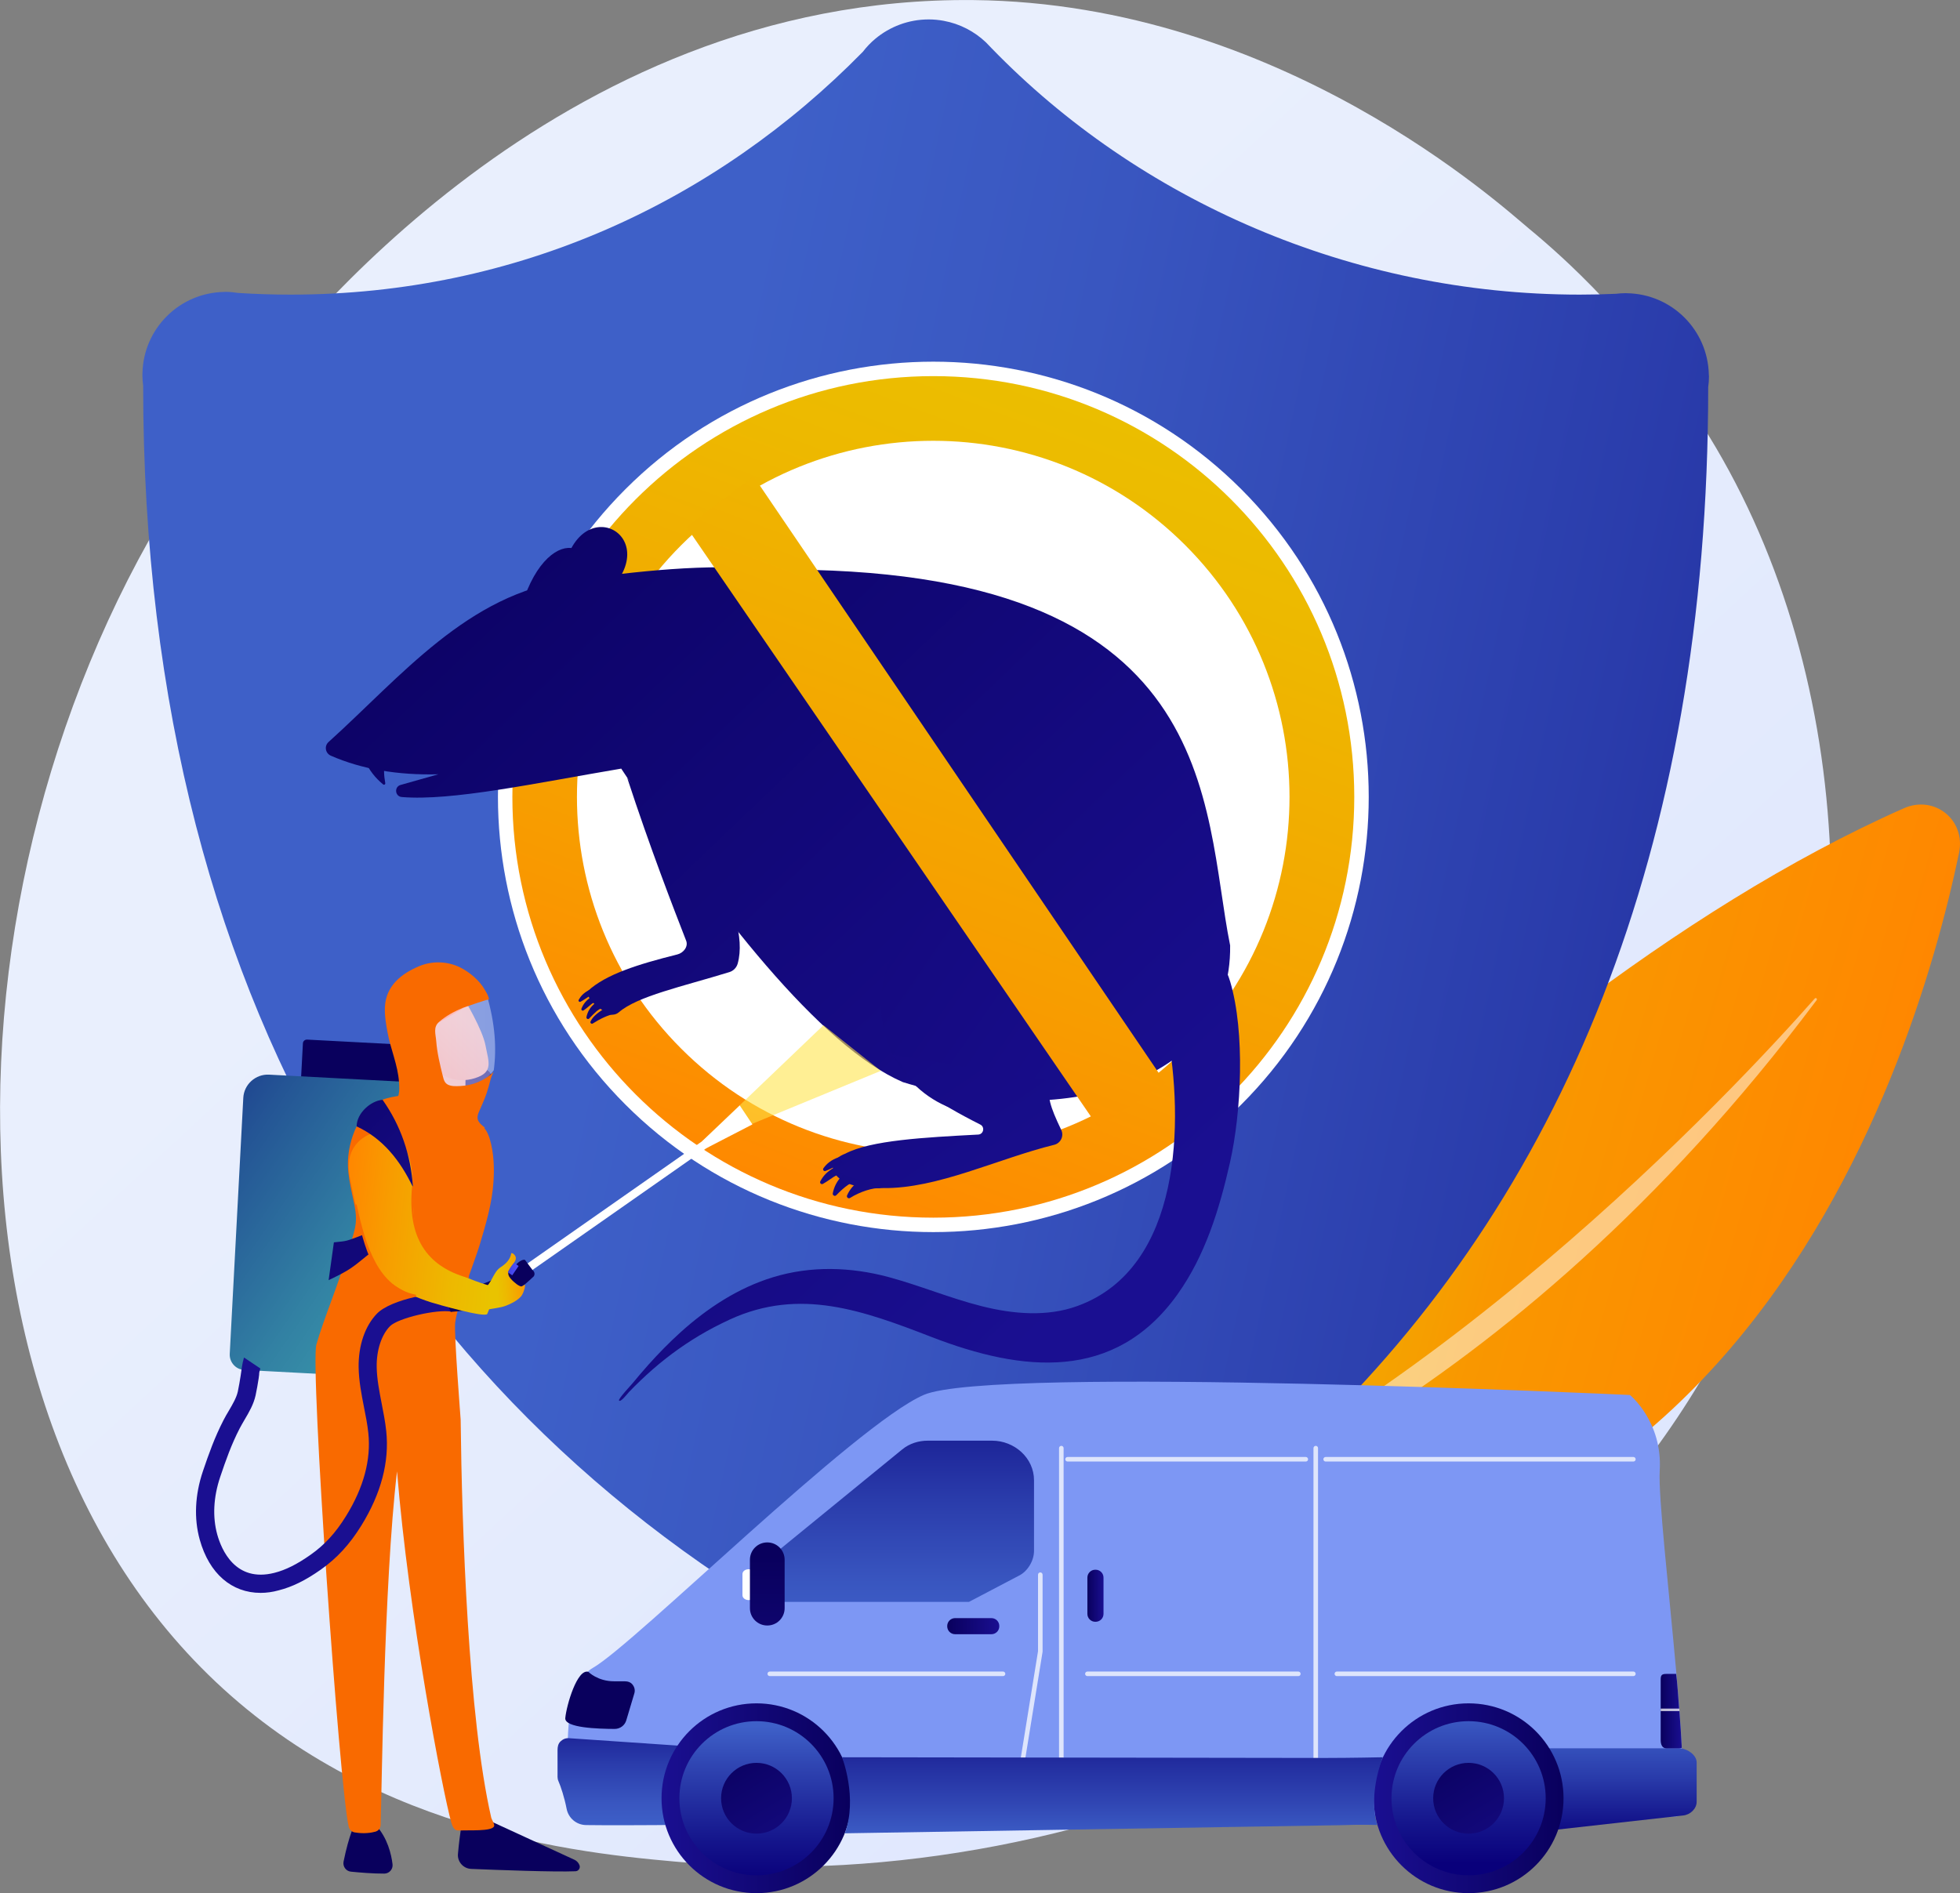 <svg width="1946" height="1880" viewBox="0 0 1946 1880" fill="none" xmlns="http://www.w3.org/2000/svg">
<rect x="0" y="0" width="1946" height="1880" fill="#808080" stroke="none"/>
<path d="M1741.8 1266.65C1557.65 1697.06 1071.46 1881.92 690.6 1850.35C586.578 1841.76 377.368 1824.4 213.954 1669.94C-99.827 1373.26 -51.489 753.183 248.903 388.057C287.49 341.103 549.295 -4.184 966.549 0.072C1272.02 3.161 1492.42 205.94 1518.52 227.426C1551.47 254.61 1624.12 319.068 1689.55 421.487C1843.35 661.953 1856.88 997.698 1741.8 1266.65Z" fill="url(#paint0_linear_222_70)"/>
<path d="M992.296 1553.25C992.296 1553.25 1435.92 1003.88 1890.18 802.676C1920.73 789.153 1951.9 814.277 1945.04 847.021C1899.31 1066.07 1703.56 1703.99 992.296 1553.25Z" fill="url(#paint1_linear_222_70)"/>
<path opacity="0.5" d="M1070.43 1540.75C1068.3 1541.58 1068.99 1544.74 1071.26 1544.25C1153.44 1525.65 1495.03 1405.38 1803.66 993.168C1804.63 991.864 1802.91 990.353 1801.81 991.589C1721.07 1082.96 1411.95 1414.24 1070.43 1540.75Z" fill="white"/>
<path d="M1696.62 371.857C1695.59 327.58 1659.82 291.953 1615.46 291.198C1614.98 291.198 1614.57 291.129 1614.09 291.129C1610.8 291.129 1607.57 291.404 1604.41 291.747C1592.46 292.296 1580.52 292.571 1568.5 292.571C1341.64 292.571 1130.58 198.664 984.263 47.644C982.478 45.79 980.693 43.937 978.908 42.083C967.51 31.237 953.023 23.618 936.956 20.666C932.081 19.773 927.137 19.293 922.056 19.293C901.87 19.293 883.4 26.569 869.05 38.514C864.45 42.358 860.33 46.683 856.691 51.419C710.649 200.243 513.523 292.571 288.521 292.571C271.081 292.571 253.778 292.022 236.613 290.924C232.493 290.306 228.236 289.825 223.911 289.825C223.567 289.825 223.224 289.894 222.949 289.894C178.457 290.443 142.478 326.07 141.449 370.415C141.449 371.102 141.38 371.719 141.38 372.406C141.38 376.044 141.723 379.545 142.135 383.046C142.135 1018.91 433.121 1437.79 872.758 1657.38C872.895 1657.45 873.101 1657.59 873.238 1657.66C886.353 1666.44 902.145 1671.59 919.104 1671.59C936.063 1671.59 951.855 1666.44 964.97 1657.73C965.107 1657.59 965.313 1657.45 965.45 1657.38C1090.14 1596.84 1201.58 1521.12 1297.63 1429.96C1549.96 1190.46 1696 844.001 1696 384.487C1696.48 380.987 1696.76 377.417 1696.76 373.779C1696.69 373.092 1696.62 372.475 1696.62 371.857Z" fill="url(#paint2_linear_222_70)"/>
<path d="M569.619 1803.87H1664.21C1671.08 1803.87 1671.9 1775.73 1669.84 1736.05C1669.3 1724.93 1668.47 1712.64 1667.51 1699.94C1667.44 1698.71 1667.3 1697.27 1667.24 1695.96C1666.34 1684.22 1665.31 1672 1664.21 1659.58C1656.87 1577.48 1646.36 1485.77 1647.87 1460.44C1650.83 1411.63 1618.28 1385.27 1618.28 1385.27C1618.28 1385.27 985.225 1355.62 917.181 1385.2C849.138 1414.79 630.247 1632.46 588.844 1656.15C547.373 1679.9 569.619 1803.87 569.619 1803.87Z" fill="#7D97F4"/>
<path d="M556.505 1729.32C558.908 1727.06 561.586 1725.89 564.882 1726.1L686.618 1734.4V1812.04C686.618 1812.04 626.883 1812.93 581.91 1812.38C572.366 1812.25 564.332 1805.52 562.547 1796.11C560.419 1785.13 556.848 1774.15 554.376 1768.59C553.278 1766.05 553.552 1763.23 553.552 1760.49V1738.11C553.552 1734.75 554.102 1731.59 556.505 1729.32Z" fill="url(#paint3_linear_222_70)"/>
<path d="M1667.17 1736.12C1674.79 1736.12 1684.54 1742.57 1684.54 1750.19V1789.18C1684.54 1796.18 1678.22 1802.09 1671.22 1802.84L1510.83 1820.83V1736.12H1667.17Z" fill="url(#paint4_linear_222_70)"/>
<path d="M1458.09 1880C1510.16 1880 1552.36 1837.8 1552.36 1785.75C1552.36 1733.7 1510.16 1691.5 1458.09 1691.5C1406.03 1691.5 1363.82 1733.7 1363.82 1785.75C1363.82 1837.8 1406.03 1880 1458.09 1880Z" fill="url(#paint5_linear_222_70)"/>
<path d="M1458.09 1862.29C1500.37 1862.29 1534.65 1828.02 1534.65 1785.75C1534.65 1743.48 1500.37 1709.21 1458.09 1709.21C1415.81 1709.21 1381.54 1743.48 1381.54 1785.75C1381.54 1828.02 1415.81 1862.29 1458.09 1862.29Z" fill="url(#paint6_linear_222_70)"/>
<path d="M1458.09 1820.9C1477.51 1820.9 1493.25 1805.16 1493.25 1785.75C1493.25 1766.34 1477.51 1750.6 1458.09 1750.6C1438.68 1750.6 1422.94 1766.34 1422.94 1785.75C1422.94 1805.16 1438.68 1820.9 1458.09 1820.9Z" fill="url(#paint7_linear_222_70)"/>
<path d="M751.09 1880C803.155 1880 845.362 1837.8 845.362 1785.75C845.362 1733.7 803.155 1691.5 751.09 1691.5C699.025 1691.5 656.818 1733.7 656.818 1785.75C656.818 1837.8 699.025 1880 751.09 1880Z" fill="url(#paint8_linear_222_70)"/>
<path d="M751.09 1862.29C793.371 1862.29 827.647 1828.02 827.647 1785.75C827.647 1743.48 793.371 1709.21 751.09 1709.21C708.809 1709.21 674.533 1743.48 674.533 1785.75C674.533 1828.02 708.809 1862.29 751.09 1862.29Z" fill="url(#paint9_linear_222_70)"/>
<path d="M751.09 1820.9C770.505 1820.9 786.244 1805.16 786.244 1785.75C786.244 1766.34 770.505 1750.6 751.09 1750.6C731.675 1750.6 715.936 1766.34 715.936 1785.75C715.936 1805.16 731.675 1820.9 751.09 1820.9Z" fill="url(#paint10_linear_222_70)"/>
<path opacity="0.75" d="M1306.35 1782.73C1305.12 1782.73 1304.09 1781.7 1304.09 1780.46V1438.06C1304.09 1436.82 1305.12 1435.79 1306.35 1435.79C1307.59 1435.79 1308.62 1436.82 1308.62 1438.06V1780.46C1308.55 1781.7 1307.59 1782.73 1306.35 1782.73Z" fill="white"/>
<path opacity="0.75" d="M1053.75 1782.73C1052.51 1782.73 1051.48 1781.7 1051.48 1780.46V1438.06C1051.48 1436.82 1052.51 1435.79 1053.75 1435.79C1054.98 1435.79 1056.01 1436.82 1056.01 1438.06V1780.46C1056.01 1781.7 1054.98 1782.73 1053.75 1782.73Z" fill="white"/>
<path d="M756.652 1552.97L895.759 1439.36C902.969 1433.46 911.963 1430.65 921.232 1430.65H985.019C1007.2 1430.65 1026.63 1447.81 1026.63 1469.98V1540.07C1026.63 1549.81 1020.38 1560.39 1011.66 1564.71L962.086 1590.73H769.011C760.771 1590.73 753.425 1583.93 750.61 1576.17C747.863 1568.49 750.266 1558.19 756.652 1552.97Z" fill="url(#paint11_linear_222_70)"/>
<path opacity="0.75" d="M1296.47 1451.38H1059.93C1058.69 1451.38 1057.66 1450.35 1057.66 1449.11C1057.66 1447.88 1058.69 1446.85 1059.93 1446.85H1296.47C1297.7 1446.85 1298.73 1447.88 1298.73 1449.11C1298.73 1450.42 1297.7 1451.38 1296.47 1451.38Z" fill="white"/>
<path opacity="0.75" d="M1621.71 1451.38H1316.17C1314.94 1451.38 1313.91 1450.35 1313.91 1449.11C1313.91 1447.88 1314.94 1446.85 1316.17 1446.85H1621.71C1622.95 1446.85 1623.98 1447.88 1623.98 1449.11C1623.98 1450.42 1622.95 1451.38 1621.71 1451.38Z" fill="white"/>
<path opacity="0.75" d="M1621.71 1664.45H1327.29C1326.06 1664.45 1325.03 1663.42 1325.03 1662.19C1325.03 1660.95 1326.06 1659.92 1327.29 1659.92H1621.71C1622.95 1659.92 1623.98 1660.95 1623.98 1662.19C1623.98 1663.42 1622.95 1664.45 1621.71 1664.45Z" fill="white"/>
<path opacity="0.75" d="M1009.19 1788.36C1009.05 1788.36 1008.98 1788.36 1008.84 1788.36C1007.61 1788.15 1006.78 1786.99 1006.99 1785.82L1030.61 1639.74V1563.75C1030.61 1562.51 1031.64 1561.48 1032.88 1561.48C1034.11 1561.48 1035.14 1562.51 1035.14 1563.75V1639.88C1035.14 1640.01 1035.14 1640.15 1035.14 1640.22L1011.45 1786.5C1011.18 1787.6 1010.22 1788.36 1009.19 1788.36Z" fill="white"/>
<path opacity="0.75" d="M1289.05 1664.45H1079.63C1078.4 1664.45 1077.37 1663.42 1077.37 1662.19C1077.37 1660.95 1078.4 1659.92 1079.63 1659.92H1289.05C1290.29 1659.92 1291.32 1660.95 1291.32 1662.19C1291.32 1663.42 1290.35 1664.45 1289.05 1664.45Z" fill="white"/>
<path d="M584.243 1660.27C584.243 1660.27 593.307 1669.6 609.717 1669.6C613.699 1669.6 617.132 1669.6 620.084 1669.6C623.312 1669.6 626.333 1670.49 628.187 1673.1C630.109 1675.64 630.727 1678.66 629.766 1681.75L621.801 1708.39C620.29 1713.47 615.621 1716.9 610.266 1716.9C593.787 1716.83 560.555 1715.87 561.242 1706.19C562.409 1693.42 573.189 1656.49 584.243 1660.27Z" fill="url(#paint12_linear_222_70)"/>
<path d="M737.152 1584.14C737.152 1586.75 739.761 1588.94 743.332 1588.94C746.902 1588.94 749.511 1586.81 749.511 1584.14V1563.13C749.511 1560.52 746.902 1558.33 743.332 1558.33C739.761 1558.33 737.152 1560.45 737.152 1563.13V1584.14Z" fill="white"/>
<path d="M779.036 1548.92C779.036 1539.38 771.346 1531.69 761.802 1531.69C752.258 1531.69 744.568 1539.38 744.568 1548.92V1596.97C744.568 1606.52 752.258 1614.2 761.802 1614.2C771.346 1614.2 779.036 1606.52 779.036 1596.97V1548.92Z" fill="url(#paint13_linear_222_70)"/>
<path opacity="0.75" d="M995.868 1664.45H764.274C763.038 1664.45 762.008 1663.42 762.008 1662.19C762.008 1660.95 763.038 1659.92 764.274 1659.92H995.868C997.103 1659.92 998.133 1660.95 998.133 1662.19C998.133 1663.42 997.103 1664.45 995.868 1664.45Z" fill="white"/>
<path d="M1095.63 1566.63C1095.63 1562.31 1092.13 1558.81 1087.8 1558.81H1087.46C1083.14 1558.81 1079.63 1562.31 1079.63 1566.63V1602.67C1079.63 1607 1083.14 1610.5 1087.46 1610.5H1087.8C1092.13 1610.5 1095.63 1607 1095.63 1602.67V1566.63Z" fill="url(#paint14_linear_222_70)"/>
<path d="M992.159 1614.68C992.159 1610.36 988.658 1606.86 984.332 1606.86H948.285C943.959 1606.86 940.458 1610.36 940.458 1614.68V1615.03C940.458 1619.35 943.959 1622.85 948.285 1622.85H984.332C988.658 1622.85 992.159 1619.35 992.159 1615.03V1614.68Z" fill="url(#paint15_linear_222_70)"/>
<path d="M1648.83 1667.68V1727.88C1648.83 1732.34 1650.21 1736.19 1654.67 1736.19H1667.1C1668.06 1736.19 1668.95 1735.91 1669.78 1735.64C1669.23 1724.52 1668.4 1712.44 1667.44 1699.81C1667.37 1698.57 1667.23 1698.57 1667.17 1697.27C1666.27 1685.53 1665.24 1669.67 1664.15 1662.26H1654.67C1650.21 1662.26 1648.83 1663.22 1648.83 1667.68Z" fill="url(#paint16_linear_222_70)"/>
<path opacity="0.75" d="M1648.83 1696.72V1699.19H1667.44C1667.37 1696.72 1667.23 1696.72 1667.17 1696.72H1648.83Z" fill="white"/>
<path d="M1316.93 1745.73C1341.44 1745.73 1372.95 1745.04 1372.95 1745.04C1372.95 1745.04 1357.85 1781.43 1367.46 1812.32C1367.46 1812.32 1352.56 1811.7 1330.04 1812.52L838.77 1820.55C851.816 1785.54 836.024 1745.04 836.024 1745.04L1316.93 1745.73Z" fill="url(#paint17_linear_222_70)"/>
<path d="M1232.34 1096.95C1401.16 928.168 1401.16 654.522 1232.34 485.742C1063.52 316.962 789.815 316.962 620.997 485.742C452.179 654.522 452.179 928.168 620.997 1096.95C789.815 1265.73 1063.52 1265.73 1232.34 1096.95Z" fill="white"/>
<path d="M926.656 1209.2C1157.48 1209.2 1344.6 1022.12 1344.6 791.35C1344.6 560.58 1157.48 373.504 926.656 373.504C695.834 373.504 508.716 560.58 508.716 791.35C508.716 1022.12 695.834 1209.2 926.656 1209.2Z" fill="url(#paint18_linear_222_70)"/>
<path d="M1176.7 1041.45C1314.84 903.342 1314.84 679.418 1176.7 541.305C1038.55 403.193 814.579 403.193 676.435 541.305C538.292 679.418 538.292 903.342 676.435 1041.45C814.579 1179.57 1038.55 1179.57 1176.7 1041.45Z" fill="white"/>
<path d="M1221.35 938.869C1193.4 800.754 1215.17 561.25 766.607 565.712C700.212 559.053 632.924 567.565 566.529 576.077C464.842 589.12 397.691 672.387 326.215 736.845C321.752 740.827 322.988 748.034 328.481 750.437C359.241 763.891 394.945 769.932 435.18 768.903L397.76 779.474C391.168 781.327 392.13 790.938 398.927 791.487C448.569 795.606 530.825 777.827 616.789 763.274C709.893 905.096 814.258 1039.02 896.377 1074.58C1049.97 1122.29 1223.2 1078.49 1221.35 938.869Z" fill="url(#paint19_linear_222_70)"/>
<path d="M1158.73 1023.99C1175.55 1112.95 1173.56 1259.17 1069.88 1296.86C1039.54 1307.91 1005.82 1304.96 974.513 1297.06C943.204 1289.17 913.267 1276.54 882.164 1268.16C844.606 1258.07 804.989 1256.9 767.637 1268.3C733.101 1278.8 702.409 1298.92 675.769 1322.94C664.44 1333.17 653.797 1344.08 643.635 1355.41C638.417 1361.31 633.267 1367.29 628.255 1373.4C626.47 1375.59 613.768 1389.05 614.592 1390.69C615.896 1393.23 623.037 1383.9 624.273 1382.59C628.049 1378.61 631.894 1374.77 635.877 1370.99C643.773 1363.44 651.943 1356.23 660.526 1349.51C677.897 1335.78 696.71 1323.9 716.622 1314.15C719.3 1312.85 721.978 1311.55 724.655 1310.31C794.278 1278.32 857.171 1301.52 925.214 1327.81C1014.75 1362.41 1106.69 1372.57 1168.96 1285.53C1196.49 1247.09 1210.71 1200.75 1221.14 1154.69C1232.54 1104.44 1236.32 1025.23 1221.42 974.839C1212.77 945.596 1208.65 980.537 1188.94 995.639C1183.72 999.552 1157.36 1015.89 1158.73 1023.99Z" fill="url(#paint20_linear_222_70)"/>
<path d="M557.054 586.443C562.959 480.66 661.968 527.202 605.322 586.443H557.054Z" fill="url(#paint21_linear_222_70)"/>
<path d="M518.123 600.858C546.068 510.315 611.228 541.617 566.392 600.858H518.123Z" fill="url(#paint22_linear_222_70)"/>
<path d="M361.988 754.83C366.313 764.509 372.493 772.541 380.458 778.994C381.35 779.749 382.723 778.925 382.517 777.758C381.144 769.795 380.458 761.901 383.135 754.762H361.988V754.83Z" fill="url(#paint23_linear_222_70)"/>
<path d="M1077.57 978.478C1089.66 1036.83 1054.57 1093.39 999.162 1104.85C943.752 1116.32 889.098 1078.29 877.013 1019.94C864.929 961.591 900.015 905.027 955.424 893.563C1010.83 882.099 1065.49 920.129 1077.57 978.478Z" fill="url(#paint24_linear_222_70)"/>
<path d="M883.743 1047.05C907.569 1061.61 883.331 1071.36 973.277 1116.73C978.084 1119.13 976.573 1126.41 971.217 1126.68C917.868 1129.5 864.587 1132.31 839.251 1145.63C813.915 1155.17 828.265 1182.42 876.671 1179.82C930.707 1180.57 990.649 1150.64 1046.68 1136.84C1053.13 1135.26 1056.56 1128.12 1053.68 1122.08C1042.56 1098.88 1039.12 1088.24 1042.56 1073.48L883.743 1047.05Z" fill="url(#paint25_linear_222_70)"/>
<path d="M855.592 1171.17C847.627 1175.9 843.576 1181.33 841.036 1187.02C840.212 1188.88 842.272 1190.73 843.988 1189.63C853.326 1183.66 866.99 1179.06 874.542 1179.95L855.592 1171.17Z" fill="url(#paint26_linear_222_70)"/>
<path d="M837.26 1166.29C830.668 1172.74 827.99 1178.99 826.823 1185.1C826.48 1187.09 828.883 1188.4 830.325 1186.89C838.015 1178.92 845.705 1172.81 853.258 1171.85L837.26 1166.29Z" fill="url(#paint27_linear_222_70)"/>
<path d="M828.814 1159.22C821.193 1163.13 817.142 1168.01 814.464 1173.09C813.572 1174.8 815.425 1176.59 817.073 1175.63C826.068 1170.62 830.188 1165.06 837.191 1166.22L828.814 1159.22Z" fill="url(#paint28_linear_222_70)"/>
<path d="M832.728 1149.2C825.107 1151.81 820.712 1155.72 817.554 1160.11C816.524 1161.56 817.966 1163.48 819.614 1162.86C828.608 1159.43 833.209 1154.83 839.594 1156.96L832.728 1149.2Z" fill="url(#paint29_linear_222_70)"/>
<path d="M599.006 1002.3C592.895 1005.94 588.226 1010.05 586.303 1014.45C585.685 1015.82 587.264 1017.19 588.569 1016.37C594.886 1012.32 603.88 1007.65 609.923 1007.03C610.335 1006.97 610.403 1006.42 609.991 1006.28L599.006 1002.3Z" fill="url(#paint30_linear_222_70)"/>
<path d="M591.041 996.188C585.754 999.895 583.145 1005.39 582.252 1010.05C581.978 1011.56 583.763 1012.59 584.93 1011.5C590.904 1005.46 593.513 1002.16 599.143 1000.65L591.041 996.188Z" fill="url(#paint31_linear_222_70)"/>
<path d="M587.128 989.941C581.635 993.511 578.957 997.492 577.309 1001.61C576.76 1002.98 578.27 1004.22 579.506 1003.33C585.96 998.865 588.638 994.266 594.062 994.678L587.128 989.941Z" fill="url(#paint32_linear_222_70)"/>
<path d="M584.999 983.145C579.506 985.891 576.553 989.255 574.562 992.893C573.944 994.06 575.18 995.433 576.416 994.747C582.939 991.314 585.96 987.333 590.972 988.294L584.999 983.145Z" fill="url(#paint33_linear_222_70)"/>
<path d="M622.694 772.335C645.352 841.804 668.971 902.624 681.262 934.201C683.527 940.036 678.584 946.283 672.542 947.793C632.993 957.678 601.477 967.632 583.626 984.106C582.596 992.001 590.766 998.522 602.576 1006.07C606.284 1008.41 611.021 1008.13 614.317 1005.32C632.924 989.186 677.279 979.782 724.106 965.366C728.157 964.131 731.247 960.973 732.414 956.923C735.984 944.018 734.749 928.778 730.08 911.96L622.694 772.335Z" fill="url(#paint34_linear_222_70)"/>
<path d="M1090.14 1118.99L1157.43 1075.75L748.206 473.04L681.674 523.357L1090.14 1118.99Z" fill="url(#paint35_linear_222_70)"/>
<path d="M459.967 1800.99C459.967 1800.99 456.396 1821.1 454.68 1841.01C453.993 1848.77 459.967 1855.56 467.794 1855.91C494.297 1857 551.011 1859.13 571.404 1858.24C574.493 1858.1 576.485 1854.94 575.317 1852.13C574.356 1849.73 572.571 1847.81 570.236 1846.78L476.514 1803.67L459.967 1800.99Z" fill="url(#paint36_linear_222_70)"/>
<path d="M457.083 1789.18L459.967 1813.21C459.967 1813.21 476.377 1820.83 487.569 1812.25L480.772 1785.41L457.083 1789.18Z" fill="url(#paint37_linear_222_70)"/>
<path d="M352.238 1811.49C352.238 1811.49 346.608 1821.65 341.115 1848.63C340.154 1853.5 343.518 1858.17 348.462 1858.65C357.25 1859.54 370.708 1860.64 381.488 1860.57C386.5 1860.57 390.345 1856.18 389.727 1851.24C388.56 1841.42 384.783 1825.22 373.317 1812.66L352.238 1811.49Z" fill="url(#paint38_linear_222_70)"/>
<path d="M347.225 1780.53L353.885 1816.91C353.885 1816.91 360.477 1821.79 373.522 1818.29L370.364 1779.16L347.225 1780.53Z" fill="url(#paint39_linear_222_70)"/>
<path d="M418.29 1078.56L298.819 1072.25L300.742 1036.07C300.879 1033.94 302.664 1032.3 304.862 1032.36L420.418 1038.47L418.29 1078.56Z" fill="url(#paint40_linear_222_70)"/>
<path d="M399.271 1368.73L242.449 1360.42C234.141 1360.01 227.687 1352.8 228.099 1344.5L241.556 1090.23C242.243 1076.85 253.778 1066.48 267.167 1067.17L414.788 1074.99C418.771 1075.2 421.86 1078.63 421.654 1082.68L406.892 1361.93C406.755 1365.78 403.253 1368.93 399.271 1368.73Z" fill="url(#paint41_linear_222_70)"/>
<path d="M487.569 1068.06C487.5 1074.99 468.55 1080.42 445.274 1080.21C421.998 1079.94 403.184 1074.1 403.253 1067.17C403.322 1060.23 422.272 1054.81 445.548 1055.02C468.824 1055.22 487.638 1061.06 487.569 1068.06Z" fill="url(#paint42_linear_222_70)"/>
<path d="M429.481 1050.49L412.316 1099.09C411.286 1102.04 412.11 1105.33 414.513 1107.39C420.967 1112.89 435.661 1121.33 457.77 1110.89C460.242 1109.73 461.752 1107.26 461.752 1104.58L462.301 1062.5L429.481 1050.49Z" fill="url(#paint43_linear_222_70)"/>
<path d="M461.134 992.55C461.134 992.55 478.986 1022 482.076 1038.34C485.166 1054.67 490.178 1064.83 471.571 1070.67C453.032 1076.5 435.73 1069.23 424.881 1053.99C424.881 1053.99 407.922 1030.58 409.57 1019.87C411.218 1009.09 461.134 992.55 461.134 992.55Z" fill="url(#paint44_linear_222_70)"/>
<path d="M430.786 1044.24C430.786 1044.24 422.89 1024.95 414.719 1031.75C406.48 1038.54 422.341 1053.51 429.687 1053.3L430.786 1044.24Z" fill="url(#paint45_linear_222_70)"/>
<path d="M314.131 1335.16C321.34 1309.9 336.24 1274.55 343.518 1249.22C346.401 1239.26 350.246 1229.58 352.444 1219.49C354.984 1207.82 352.169 1198.14 349.766 1186.68C347.706 1176.93 345.646 1167.05 345.44 1157.09C344.822 1132.93 357.593 1098.4 383.135 1090.92C397.966 1086.59 413.689 1086.87 428.932 1088.72C436.553 1089.68 444.038 1089.55 451.59 1091.06C455.985 1091.95 460.379 1093.12 464.705 1094.42C468.618 1095.66 473.287 1096.75 476.789 1098.88C476.926 1098.95 477.132 1099.09 477.201 1099.29C477.27 1099.5 477.132 1099.71 477.064 1099.91C474.454 1104.51 471.845 1108.56 474.523 1113.85C475.828 1116.39 478.437 1117.76 480.359 1119.75C482.488 1121.95 483.93 1124.69 485.028 1127.51C485.578 1128.81 485.989 1130.18 486.401 1131.49C490.315 1144.94 490.864 1159.29 489.972 1173.23C488.667 1194.57 482.488 1215.37 476.377 1235.83C470.747 1254.5 454.405 1294.11 451.934 1313.54C450.629 1324.04 457.426 1409.64 457.358 1409.71C458.594 1517.21 464.842 1705.57 487.706 1804.9C488.255 1807.24 491.62 1811.83 490.452 1813.83C487.569 1818.7 466.627 1817.33 454.749 1817.74C451.11 1817.88 449.118 1813.55 448.089 1809.91C439.643 1780.05 405.793 1603.98 394.19 1461.12C381.007 1573.43 379.084 1780.12 377.917 1812.38C377.78 1815.4 375.857 1817.94 373.111 1818.77C365.146 1821.17 357.044 1820.48 352.1 1819.66C349.217 1819.18 346.882 1816.85 346.195 1813.89C336.789 1772.98 307.883 1357.2 314.131 1335.16Z" fill="#F96A00"/>
<path opacity="0.47" d="M483.243 987.813C491.551 1016.3 493.199 1040.81 490.247 1062.77C478.712 1078.01 475.278 1074.51 454.543 1081.1C448.295 1083.09 438.613 1077.4 436.485 1067.92L425.911 1021.04L483.243 987.813Z" fill="url(#paint46_linear_222_70)"/>
<path d="M456.877 1078.49C469.442 1078.01 481.046 1073 490.178 1064.56C488.873 1066.76 487.569 1069.84 486.951 1072.38C485.852 1076.78 484.616 1081.1 483.243 1085.36C481.046 1092.09 477.887 1098.33 475.21 1104.85C472.189 1112.41 475.965 1115.36 481.526 1119.96C458.525 1129.09 431.747 1126.89 409.57 1116.32C400.506 1111.99 392.336 1105.2 388.01 1096.14C397.211 1092.09 396.73 1083.37 396.181 1074.86C395.082 1057.69 387.735 1041.7 384.714 1024.95C383.204 1016.71 381.762 1008.34 382.174 999.895C383.204 978.958 398.515 966.739 416.504 959.326C429.275 954.04 444.312 954.52 456.74 960.63C466.078 965.229 476.24 973.741 481.389 983.008C483.174 986.166 485.097 988.775 485.44 992.481C485.372 991.932 461.821 999.895 459.83 1000.72C451.316 1004.22 443.076 1008.61 436.073 1014.65C429.825 1020.01 432.571 1026.74 433.12 1034.01C434.013 1045.61 436.828 1057.28 439.643 1068.54C440.604 1072.25 441.291 1075.41 444.861 1077.19C448.638 1078.97 452.826 1078.63 456.877 1078.49Z" fill="#F96A00"/>
<path d="M258.79 1581.8C230.09 1581.8 207.706 1562.72 198.299 1528.88C192.463 1507.87 193.562 1484.4 201.458 1460.99C207.431 1443.41 213.062 1427.49 221.919 1410.26C223.567 1407.03 225.421 1403.87 227.274 1400.79C231.12 1394.2 234.759 1388.02 236.132 1381.84C237.23 1376.69 238.054 1371.54 238.947 1366.05C240.183 1358.43 240.045 1355.96 242.243 1348.07L258.447 1358.91C256.524 1365.91 257.966 1361.38 256.799 1368.86C255.906 1374.36 255.014 1379.99 253.778 1385.61C251.786 1394.68 247.255 1402.36 242.792 1409.91C241.075 1412.87 239.427 1415.68 237.986 1418.43C229.678 1434.56 224.322 1449.8 218.623 1466.68C211.894 1486.66 210.864 1506.43 215.739 1524C219.859 1538.69 233.523 1571.78 272.453 1561.9C283.577 1559.08 294.974 1553.38 308.226 1544.05C322.301 1534.16 333.219 1522.29 343.586 1505.47C361.095 1477.19 368.51 1449.45 365.695 1423.09C364.803 1414.58 363.155 1406.14 361.37 1397.28C358.898 1384.58 356.289 1371.4 356.083 1357.88C355.739 1336.19 362.4 1316.69 374.347 1304.41C388.285 1290.13 434.15 1281.55 451.796 1284.84L448.432 1302.55C433.944 1299.81 395.014 1308.94 387.186 1316.97C378.672 1325.69 373.729 1340.86 374.003 1357.54C374.209 1369.48 376.544 1381.29 378.947 1393.78C380.663 1402.64 382.517 1411.84 383.478 1421.17C386.706 1451.65 378.398 1483.16 358.76 1514.94C347.157 1533.68 334.386 1547.55 318.456 1558.74C303.351 1569.38 290.099 1575.9 276.779 1579.26C270.6 1580.98 264.557 1581.8 258.79 1581.8Z" fill="url(#paint47_linear_222_70)"/>
<path d="M716.723 1119.57L516.17 1259.98L520.817 1266.61L721.37 1126.2L716.723 1119.57Z" fill="white"/>
<path d="M529.932 1267.48C507.961 1288.48 487.019 1300.15 447.47 1302.76L439.78 1284.64C471.845 1279.63 496.906 1270.43 512.63 1255.67C514.003 1253.68 519.358 1249.9 521.35 1251.28L528.834 1261.37C530.756 1262.74 531.305 1265.48 529.932 1267.48Z" fill="url(#paint48_linear_222_70)"/>
<path d="M461.889 1291.23C461.958 1290.95 461.958 1290.68 462.027 1290.33C462.645 1287.79 464.773 1285.8 467.039 1284.5C471.09 1282.23 475.828 1281.89 480.016 1279.69C488.667 1275.1 489.079 1263.49 497.25 1258.28C502.125 1255.12 506.588 1250.79 507.549 1244.82C507.549 1244.69 507.618 1244.55 507.686 1244.48C507.824 1244.34 508.03 1244.34 508.236 1244.41C509.197 1244.62 510.021 1245.17 510.639 1245.92C514.278 1249.97 510.639 1253.61 507.961 1256.97C505.764 1259.79 503.361 1263.91 505.421 1267.48C506.588 1269.53 508.373 1271.32 510.158 1272.9C511.943 1274.48 513.797 1276.06 515.994 1277.02C516.887 1277.43 517.299 1277.57 518.192 1277.36C518.535 1277.29 520.801 1275.71 520.869 1275.78C522.243 1276.67 519.839 1282.65 519.359 1283.88C518.741 1285.39 517.917 1286.76 516.818 1287.93C512.905 1291.98 507.343 1294.73 502.125 1296.72C496.357 1298.85 489.423 1299.33 483.312 1300.63C478.711 1301.59 473.836 1302.48 469.305 1301.11C465.048 1299.67 461.409 1295.48 461.889 1291.23Z" fill="url(#paint49_linear_222_70)"/>
<path d="M353.336 1197.73C351.62 1190.39 350.041 1183.04 348.53 1175.63C346.745 1166.7 345.097 1157.37 347.431 1148.51C353.199 1126.27 381.968 1115.08 397.966 1133.82C405.656 1142.82 408.334 1154.97 409.295 1166.77C411.218 1190.52 406.549 1217.57 421.585 1237.89C436.622 1258.21 461.958 1269.47 485.44 1276.61C488.118 1285.6 488.461 1294.86 483.792 1304.75C481.801 1308.94 433.601 1295.07 427.971 1293.29C413.758 1288.76 399.683 1282.65 387.667 1273.72C372.836 1262.67 367 1249.83 362.194 1232.53C358.967 1220.93 356.014 1209.4 353.336 1197.73Z" fill="url(#paint50_linear_222_70)"/>
<path d="M514.896 1257.18L508.579 1266.45L504.666 1263.77C504.322 1263.56 504.254 1263.08 504.46 1262.81L509.884 1254.78C510.158 1254.36 510.708 1254.3 511.051 1254.57L514.896 1257.18Z" fill="url(#paint51_linear_222_70)"/>
<path opacity="0.58" d="M697.053 1133.34L817.553 1018.09L874.542 1063.39L720.604 1126.82L697.053 1133.34Z" fill="#FFE448"/>
<path d="M697.053 1133.34L734.473 1097.72L747.038 1116.59L701.722 1140L697.053 1133.34Z" fill="white"/>
<path d="M354.092 1118.58C379.702 1130.39 397.142 1151.95 410.051 1178.99C407.853 1146.59 397.829 1117.62 379.84 1092.15C368.03 1093.12 354.092 1105.47 354.092 1118.58Z" fill="url(#paint52_linear_222_70)"/>
<path d="M361.026 1226.01C342.419 1233.02 345.303 1232.26 331.502 1233.7L326.284 1271.25C348.873 1260.47 349.697 1258.69 366.794 1244.96L361.026 1226.01Z" fill="url(#paint53_linear_222_70)"/>
<path d="M464.979 1269.12C465.323 1269.12 465.666 1268.85 465.803 1268.51C465.941 1268.02 465.666 1267.61 465.185 1267.48C424.744 1252.85 406.343 1227.18 410.806 1179.06C410.874 1178.58 410.531 1178.17 410.051 1178.1C409.57 1178.03 409.158 1178.37 409.089 1178.85C404.558 1227.94 422.753 1257.38 464.705 1269.05C464.842 1269.12 464.911 1269.12 464.979 1269.12Z" fill="#F96A00"/>
<path d="M412.385 1287.38C412.797 1287.38 413.14 1287.11 413.209 1286.7C413.277 1286.22 413.003 1285.8 412.522 1285.67C376.338 1278.46 363.155 1238.58 354.229 1196.63C354.16 1196.15 353.68 1195.88 353.199 1195.95C352.718 1196.02 352.444 1196.5 352.512 1196.98C361.507 1239.54 371.806 1282.3 412.11 1287.31C412.316 1287.38 412.316 1287.38 412.385 1287.38Z" fill="#F96A00"/>
<defs>
<linearGradient id="paint0_linear_222_70" x1="1930.28" y1="2092.7" x2="585.136" y2="640.475" gradientUnits="userSpaceOnUse">
<stop stop-color="#DAE3FE"/>
<stop offset="1" stop-color="#E9EFFD"/>
</linearGradient>
<linearGradient id="paint1_linear_222_70" x1="1124.34" y1="1083.81" x2="1826.18" y2="1281.13" gradientUnits="userSpaceOnUse">
<stop stop-color="#E9C300"/>
<stop offset="0.176" stop-color="#EDB900"/>
<stop offset="0.476" stop-color="#F69E00"/>
<stop offset="0.542" stop-color="#F99700"/>
<stop offset="1" stop-color="#FF8700"/>
</linearGradient>
<linearGradient id="paint2_linear_222_70" x1="633.631" y1="784.054" x2="2544.45" y2="1193.33" gradientUnits="userSpaceOnUse">
<stop stop-color="#3E60C8"/>
<stop offset="0.177" stop-color="#3956C0"/>
<stop offset="0.473" stop-color="#2A3CAB"/>
<stop offset="0.851" stop-color="#13138A"/>
<stop offset="1" stop-color="#09007B"/>
</linearGradient>
<linearGradient id="paint3_linear_222_70" x1="620.086" y1="1814.16" x2="620.086" y2="1681.1" gradientUnits="userSpaceOnUse">
<stop stop-color="#3E60C8"/>
<stop offset="0.177" stop-color="#3956C0"/>
<stop offset="0.473" stop-color="#2A3CAB"/>
<stop offset="0.851" stop-color="#13138A"/>
<stop offset="1" stop-color="#09007B"/>
</linearGradient>
<linearGradient id="paint4_linear_222_70" x1="1597.7" y1="1828.86" x2="1597.7" y2="1655.19" gradientUnits="userSpaceOnUse">
<stop stop-color="#09007B"/>
<stop offset="0.086" stop-color="#110F87"/>
<stop offset="0.365" stop-color="#293BAA"/>
<stop offset="0.582" stop-color="#3856C0"/>
<stop offset="0.71" stop-color="#3E60C8"/>
</linearGradient>
<linearGradient id="paint5_linear_222_70" x1="1552.4" y1="1785.75" x2="1363.79" y2="1785.75" gradientUnits="userSpaceOnUse">
<stop stop-color="#09005D"/>
<stop offset="1" stop-color="#1A0F91"/>
</linearGradient>
<linearGradient id="paint6_linear_222_70" x1="1458.09" y1="1697.62" x2="1458.09" y2="1850.76" gradientUnits="userSpaceOnUse">
<stop stop-color="#3E60C8"/>
<stop offset="0.242" stop-color="#3046B3"/>
<stop offset="0.75" stop-color="#14148B"/>
<stop offset="1" stop-color="#09007B"/>
</linearGradient>
<linearGradient id="paint7_linear_222_70" x1="1423.48" y1="1729.05" x2="1519.31" y2="1886.1" gradientUnits="userSpaceOnUse">
<stop stop-color="#09005D"/>
<stop offset="1" stop-color="#1A0F91"/>
</linearGradient>
<linearGradient id="paint8_linear_222_70" x1="845.365" y1="1785.75" x2="656.759" y2="1785.75" gradientUnits="userSpaceOnUse">
<stop stop-color="#09005D"/>
<stop offset="1" stop-color="#1A0F91"/>
</linearGradient>
<linearGradient id="paint9_linear_222_70" x1="751.062" y1="1714.41" x2="751.062" y2="1867.54" gradientUnits="userSpaceOnUse">
<stop stop-color="#3E60C8"/>
<stop offset="0.242" stop-color="#3046B3"/>
<stop offset="0.75" stop-color="#14148B"/>
<stop offset="1" stop-color="#09007B"/>
</linearGradient>
<linearGradient id="paint10_linear_222_70" x1="716.45" y1="1729.05" x2="812.281" y2="1886.1" gradientUnits="userSpaceOnUse">
<stop stop-color="#09005D"/>
<stop offset="1" stop-color="#1A0F91"/>
</linearGradient>
<linearGradient id="paint11_linear_222_70" x1="888.089" y1="1620.78" x2="888.089" y2="1343.68" gradientUnits="userSpaceOnUse">
<stop stop-color="#3E60C8"/>
<stop offset="0.177" stop-color="#3956C0"/>
<stop offset="0.473" stop-color="#2A3CAB"/>
<stop offset="0.851" stop-color="#13138A"/>
<stop offset="1" stop-color="#09007B"/>
</linearGradient>
<linearGradient id="paint12_linear_222_70" x1="607.565" y1="1645.93" x2="681.236" y2="1360.39" gradientUnits="userSpaceOnUse">
<stop stop-color="#09005D"/>
<stop offset="1" stop-color="#1A0F91"/>
</linearGradient>
<linearGradient id="paint13_linear_222_70" x1="761.943" y1="1544.51" x2="760.664" y2="1777.36" gradientUnits="userSpaceOnUse">
<stop stop-color="#09005D"/>
<stop offset="1" stop-color="#1A0F91"/>
</linearGradient>
<linearGradient id="paint14_linear_222_70" x1="1079.64" y1="1584.64" x2="1095.66" y2="1584.64" gradientUnits="userSpaceOnUse">
<stop stop-color="#09005D"/>
<stop offset="1" stop-color="#1A0F91"/>
</linearGradient>
<linearGradient id="paint15_linear_222_70" x1="940.426" y1="1614.82" x2="992.171" y2="1614.82" gradientUnits="userSpaceOnUse">
<stop stop-color="#09005D"/>
<stop offset="1" stop-color="#1A0F91"/>
</linearGradient>
<linearGradient id="paint16_linear_222_70" x1="1648.83" y1="1699.19" x2="1669.79" y2="1699.19" gradientUnits="userSpaceOnUse">
<stop stop-color="#09005D"/>
<stop offset="1" stop-color="#1A0F91"/>
</linearGradient>
<linearGradient id="paint17_linear_222_70" x1="1104.54" y1="1827.65" x2="1104.54" y2="1672.86" gradientUnits="userSpaceOnUse">
<stop stop-color="#3E60C8"/>
<stop offset="0.242" stop-color="#3046B3"/>
<stop offset="0.75" stop-color="#14148B"/>
<stop offset="1" stop-color="#09007B"/>
</linearGradient>
<linearGradient id="paint18_linear_222_70" x1="1120.09" y1="282.556" x2="769.584" y2="1204.87" gradientUnits="userSpaceOnUse">
<stop stop-color="#E9C300"/>
<stop offset="0.257" stop-color="#EDB900"/>
<stop offset="0.693" stop-color="#F79E00"/>
<stop offset="1" stop-color="#FF8700"/>
</linearGradient>
<linearGradient id="paint19_linear_222_70" x1="384.899" y1="351.647" x2="1180.61" y2="1184.35" gradientUnits="userSpaceOnUse">
<stop stop-color="#09005D"/>
<stop offset="1" stop-color="#1A0F91"/>
</linearGradient>
<linearGradient id="paint20_linear_222_70" x1="249.617" y1="480.919" x2="1045.33" y2="1313.62" gradientUnits="userSpaceOnUse">
<stop stop-color="#09005D"/>
<stop offset="1" stop-color="#1A0F91"/>
</linearGradient>
<linearGradient id="paint21_linear_222_70" x1="386.552" y1="350.066" x2="1182.26" y2="1182.77" gradientUnits="userSpaceOnUse">
<stop stop-color="#09005D"/>
<stop offset="1" stop-color="#1A0F91"/>
</linearGradient>
<linearGradient id="paint22_linear_222_70" x1="358.239" y1="377.122" x2="1153.95" y2="1209.83" gradientUnits="userSpaceOnUse">
<stop stop-color="#09005D"/>
<stop offset="1" stop-color="#1A0F91"/>
</linearGradient>
<linearGradient id="paint23_linear_222_70" x1="175.6" y1="551.648" x2="971.315" y2="1384.35" gradientUnits="userSpaceOnUse">
<stop stop-color="#09005D"/>
<stop offset="1" stop-color="#1A0F91"/>
</linearGradient>
<linearGradient id="paint24_linear_222_70" x1="254.495" y1="500.575" x2="1202.45" y2="1154.83" gradientUnits="userSpaceOnUse">
<stop stop-color="#09005D"/>
<stop offset="1" stop-color="#1A0F91"/>
</linearGradient>
<linearGradient id="paint25_linear_222_70" x1="401.003" y1="346.819" x2="1056.18" y2="1294.01" gradientUnits="userSpaceOnUse">
<stop stop-color="#09005D"/>
<stop offset="1" stop-color="#1A0F91"/>
</linearGradient>
<linearGradient id="paint26_linear_222_70" x1="166.269" y1="577.418" x2="1031.74" y2="1337.41" gradientUnits="userSpaceOnUse">
<stop stop-color="#09005D"/>
<stop offset="1" stop-color="#1A0F91"/>
</linearGradient>
<linearGradient id="paint27_linear_222_70" x1="39.456" y1="759.898" x2="1059.64" y2="1294.61" gradientUnits="userSpaceOnUse">
<stop stop-color="#09005D"/>
<stop offset="1" stop-color="#1A0F91"/>
</linearGradient>
<linearGradient id="paint28_linear_222_70" x1="192.311" y1="547.321" x2="1013.13" y2="1355.29" gradientUnits="userSpaceOnUse">
<stop stop-color="#09005D"/>
<stop offset="1" stop-color="#1A0F91"/>
</linearGradient>
<linearGradient id="paint29_linear_222_70" x1="297.191" y1="454.925" x2="990.464" y2="1374.64" gradientUnits="userSpaceOnUse">
<stop stop-color="#09005D"/>
<stop offset="1" stop-color="#1A0F91"/>
</linearGradient>
<linearGradient id="paint30_linear_222_70" x1="137.811" y1="609.107" x2="1005.25" y2="1366.82" gradientUnits="userSpaceOnUse">
<stop stop-color="#09005D"/>
<stop offset="1" stop-color="#1A0F91"/>
</linearGradient>
<linearGradient id="paint31_linear_222_70" x1="60.883" y1="718.32" x2="1073.05" y2="1268.16" gradientUnits="userSpaceOnUse">
<stop stop-color="#09005D"/>
<stop offset="1" stop-color="#1A0F91"/>
</linearGradient>
<linearGradient id="paint32_linear_222_70" x1="120.095" y1="624.285" x2="1017.41" y2="1346.42" gradientUnits="userSpaceOnUse">
<stop stop-color="#09005D"/>
<stop offset="1" stop-color="#1A0F91"/>
</linearGradient>
<linearGradient id="paint33_linear_222_70" x1="163.006" y1="561.646" x2="967.671" y2="1385.71" gradientUnits="userSpaceOnUse">
<stop stop-color="#09005D"/>
<stop offset="1" stop-color="#1A0F91"/>
</linearGradient>
<linearGradient id="paint34_linear_222_70" x1="234.35" y1="495.509" x2="1030.06" y2="1328.21" gradientUnits="userSpaceOnUse">
<stop stop-color="#09005D"/>
<stop offset="1" stop-color="#1A0F91"/>
</linearGradient>
<linearGradient id="paint35_linear_222_70" x1="1127.83" y1="251.709" x2="766.081" y2="1203.62" gradientUnits="userSpaceOnUse">
<stop stop-color="#E9C300"/>
<stop offset="0.257" stop-color="#EDB900"/>
<stop offset="0.693" stop-color="#F79E00"/>
<stop offset="1" stop-color="#FF8700"/>
</linearGradient>
<linearGradient id="paint36_linear_222_70" x1="494.3" y1="1763.84" x2="390.896" y2="1343.86" gradientUnits="userSpaceOnUse">
<stop stop-color="#09005D"/>
<stop offset="1" stop-color="#1A0F91"/>
</linearGradient>
<linearGradient id="paint37_linear_222_70" x1="457.088" y1="1800.9" x2="487.566" y2="1800.9" gradientUnits="userSpaceOnUse">
<stop stop-color="#F9B776"/>
<stop offset="1" stop-color="#F47960"/>
</linearGradient>
<linearGradient id="paint38_linear_222_70" x1="352.696" y1="1798.7" x2="249.291" y2="1378.72" gradientUnits="userSpaceOnUse">
<stop stop-color="#09005D"/>
<stop offset="1" stop-color="#1A0F91"/>
</linearGradient>
<linearGradient id="paint39_linear_222_70" x1="347.244" y1="1799.33" x2="373.559" y2="1799.33" gradientUnits="userSpaceOnUse">
<stop stop-color="#F9B776"/>
<stop offset="1" stop-color="#F47960"/>
</linearGradient>
<linearGradient id="paint40_linear_222_70" x1="344.942" y1="1026.37" x2="149.877" y2="640.487" gradientUnits="userSpaceOnUse">
<stop stop-color="#09005D"/>
<stop offset="1" stop-color="#1A0F91"/>
</linearGradient>
<linearGradient id="paint41_linear_222_70" x1="49.825" y1="1026.66" x2="486.246" y2="1326.91" gradientUnits="userSpaceOnUse">
<stop stop-color="#09007B"/>
<stop offset="0.112" stop-color="#111883"/>
<stop offset="0.419" stop-color="#245595"/>
<stop offset="0.68" stop-color="#3281A3"/>
<stop offset="0.882" stop-color="#3B9CAC"/>
<stop offset="1" stop-color="#3EA6AF"/>
</linearGradient>
<linearGradient id="paint42_linear_222_70" x1="565.316" y1="1073.85" x2="415.682" y2="1067.49" gradientUnits="userSpaceOnUse">
<stop stop-color="#09005D"/>
<stop offset="1" stop-color="#1A0F91"/>
</linearGradient>
<linearGradient id="paint43_linear_222_70" x1="441.956" y1="1097.14" x2="403.832" y2="983.786" gradientUnits="userSpaceOnUse">
<stop stop-color="#FEBBBA"/>
<stop offset="1" stop-color="#FF928E"/>
</linearGradient>
<linearGradient id="paint44_linear_222_70" x1="467.665" y1="1019.68" x2="397.754" y2="1089.74" gradientUnits="userSpaceOnUse">
<stop stop-color="#FEBBBA"/>
<stop offset="1" stop-color="#FF928E"/>
</linearGradient>
<linearGradient id="paint45_linear_222_70" x1="456.307" y1="1008.35" x2="386.396" y2="1078.41" gradientUnits="userSpaceOnUse">
<stop stop-color="#F9B776"/>
<stop offset="1" stop-color="#F47960"/>
</linearGradient>
<linearGradient id="paint46_linear_222_70" x1="491.605" y1="1034.68" x2="425.909" y2="1034.68" gradientUnits="userSpaceOnUse">
<stop stop-color="#DAE3FE"/>
<stop offset="1" stop-color="#E9EFFD"/>
</linearGradient>
<linearGradient id="paint47_linear_222_70" x1="-168.543" y1="1053.01" x2="88.471" y2="1243.2" gradientUnits="userSpaceOnUse">
<stop stop-color="#09005D"/>
<stop offset="1" stop-color="#1A0F91"/>
</linearGradient>
<linearGradient id="paint48_linear_222_70" x1="-7529.3" y1="3244.28" x2="-8191.49" y2="3406.83" gradientUnits="userSpaceOnUse">
<stop stop-color="#09005D"/>
<stop offset="1" stop-color="#1A0F91"/>
</linearGradient>
<linearGradient id="paint49_linear_222_70" x1="492.622" y1="1272.96" x2="574.17" y2="1265.92" gradientUnits="userSpaceOnUse">
<stop stop-color="#E9C300"/>
<stop offset="0.113" stop-color="#EDB900"/>
<stop offset="0.305" stop-color="#F79E00"/>
<stop offset="0.44" stop-color="#FF8700"/>
</linearGradient>
<linearGradient id="paint50_linear_222_70" x1="494.34" y1="1221.36" x2="341.258" y2="1206.04" gradientUnits="userSpaceOnUse">
<stop stop-color="#E9C300"/>
<stop offset="0.257" stop-color="#EDB900"/>
<stop offset="0.693" stop-color="#F79E00"/>
<stop offset="1" stop-color="#FF8700"/>
</linearGradient>
<linearGradient id="paint51_linear_222_70" x1="514.884" y1="1260.46" x2="504.36" y2="1260.46" gradientUnits="userSpaceOnUse">
<stop stop-color="#4F52FF"/>
<stop offset="1" stop-color="#4042E2"/>
</linearGradient>
<linearGradient id="paint52_linear_222_70" x1="279.159" y1="1010.61" x2="471.381" y2="1218.21" gradientUnits="userSpaceOnUse">
<stop stop-color="#09005D"/>
<stop offset="1" stop-color="#1A0F91"/>
</linearGradient>
<linearGradient id="paint53_linear_222_70" x1="256.378" y1="1061.38" x2="417.936" y2="1408.25" gradientUnits="userSpaceOnUse">
<stop stop-color="#09005D"/>
<stop offset="1" stop-color="#1A0F91"/>
</linearGradient>
</defs>
</svg>
